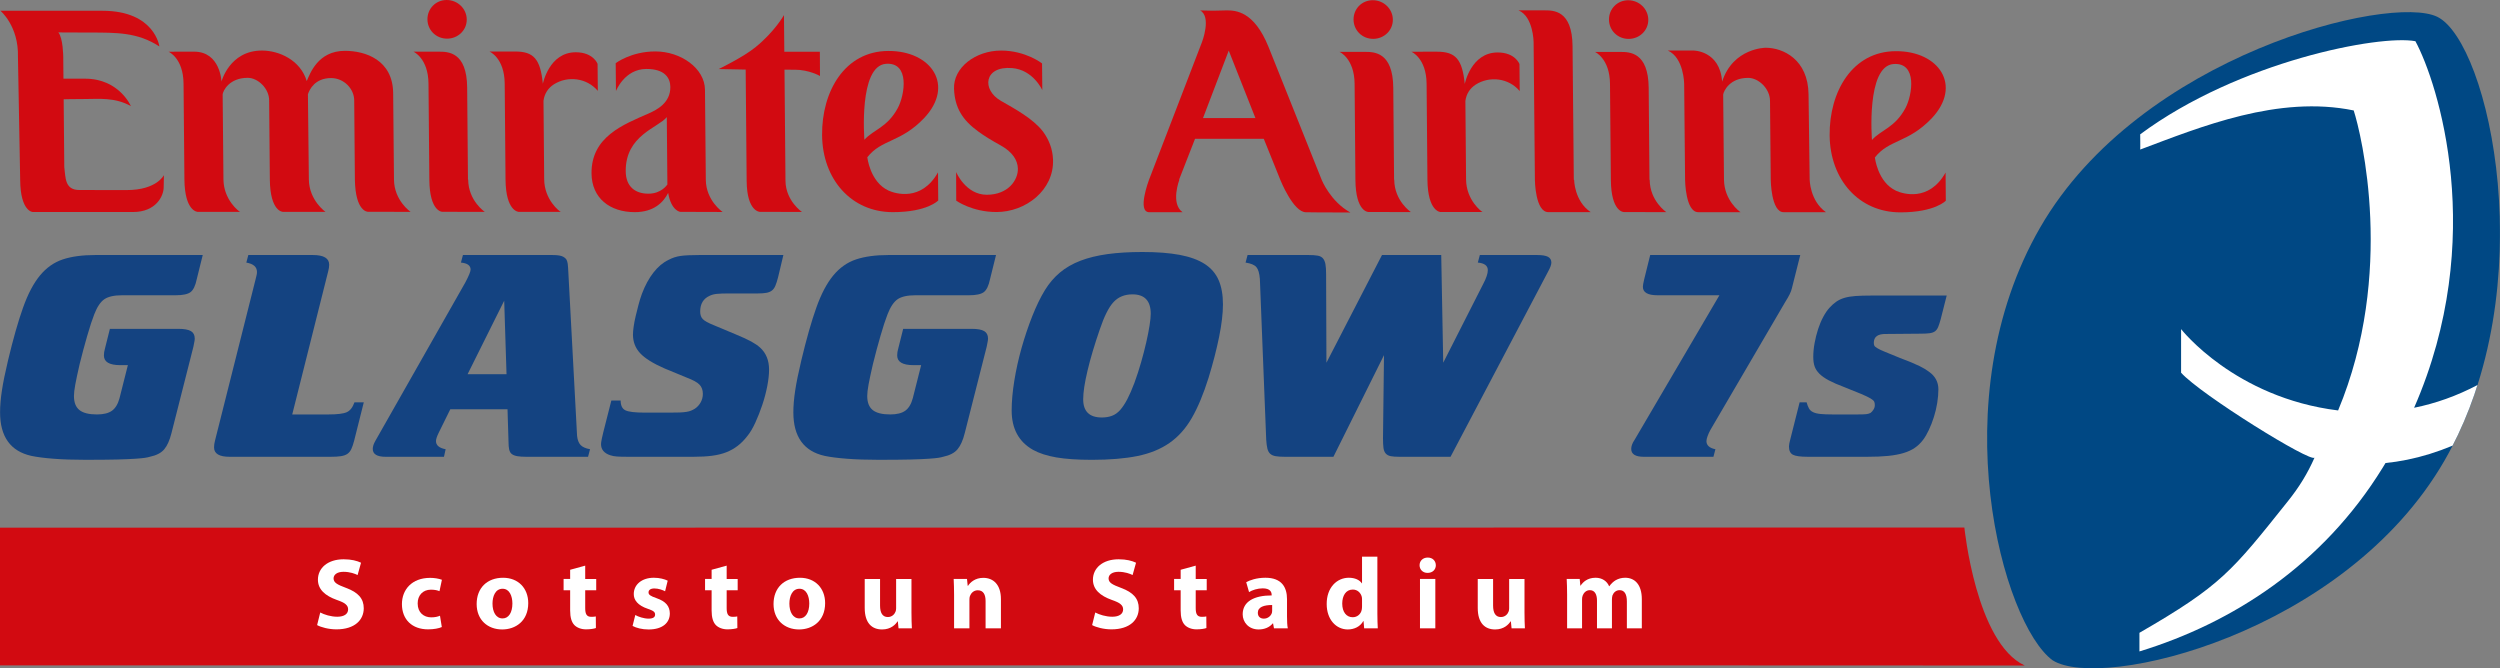 <?xml version="1.0" encoding="utf-8"?>
<!-- Generator: Adobe Illustrator 16.0.3, SVG Export Plug-In . SVG Version: 6.00 Build 0)  -->
<!DOCTYPE svg PUBLIC "-//W3C//DTD SVG 1.1//EN" "http://www.w3.org/Graphics/SVG/1.1/DTD/svg11.dtd">
<svg version="1.1" id="Layer_1" xmlns="http://www.w3.org/2000/svg" xmlns:xlink="http://www.w3.org/1999/xlink" x="0px" y="0px"
	 width="152.831px" height="40.856px" viewBox="0 0 152.831 40.856" enable-background="new 0 0 152.831 40.856"
	 xml:space="preserve">
<rect x="0" y="0" width="152.831" height="40.856" fill="#808080" stroke="none"/>
<g>
	<defs>
		<rect id="SVGID_1_" x="0.001" width="152.825" height="40.855"/>
	</defs>
	<clipPath id="SVGID_2_">
		<use xlink:href="#SVGID_1_"  overflow="visible"/>
	</clipPath>
	<path clip-path="url(#SVGID_2_)" fill="#D20A11" d="M123.78,40.686c0-0.013-123.78-0.01-123.78-0.01v-8.417l120.087-0.01
		C120.087,32.249,120.792,39.309,123.78,40.686"/>
	<path clip-path="url(#SVGID_2_)" fill="#004884" d="M149.431,28.168c-6.099,10.564-20.961,14.097-23.95,12.197
		c-3.044-2.224-6.856-15.899-0.758-26.462C130.82,3.341,146.126-0.383,149,1.029C152.181,2.593,155.528,17.605,149.431,28.168"/>
</g>
<g>
	<defs>
		<path id="SVGID_3_" d="M124.723,13.904c-6.099,10.562-2.286,24.238,0.757,26.461c0.494,0.315,1.312,0.48,2.36,0.49h0.205
			c5.379-0.049,16.359-3.979,21.385-12.686c2.387-4.133,3.326-8.947,3.396-13.371v-1.073C152.725,7.308,150.835,1.931,149,1.029
			c-0.387-0.19-0.998-0.287-1.782-0.287C142.175,0.742,130,4.762,124.723,13.904"/>
	</defs>
	<clipPath id="SVGID_4_">
		<use xlink:href="#SVGID_3_"  overflow="visible"/>
	</clipPath>
	<path clip-path="url(#SVGID_4_)" fill="#FFFFFF" d="M152.083,23.919c-0.22,0.586,0.022,2.261-0.68,2.631
		c-1.972,1.039-3.835,1.583-5.571,1.756l-0.175,0.288c-3.663,5.943-9.156,9.48-14.868,11.23v-1.139
		c5.004-2.888,5.651-3.757,9.072-8.04c0.704-0.88,1.208-1.706,1.635-2.675c-0.163,0.37-6.967-3.851-8.161-5.185c0,0,0-1.991,0-2.666
		c0,0,3.266,4.191,9.599,4.973c3.497-8.385,1.427-16.88,0.953-18.34c-4.612-0.946-9.331,0.995-13.052,2.391
		c0.014-0.006,0-0.931,0-0.931c6.038-4.475,14.659-6.104,16.824-5.693c1.372,2.533,4.448,12.065-0.079,22.409
		c1.289-0.26,2.601-0.715,3.915-1.411C151.767,23.375,152.083,23.919,152.083,23.919"/>
</g>
<g>
	<defs>
		<rect id="SVGID_5_" x="0.001" width="152.83" height="40.855"/>
	</defs>
	<clipPath id="SVGID_6_">
		<use xlink:href="#SVGID_5_"  overflow="visible"/>
	</clipPath>
	<path clip-path="url(#SVGID_6_)" fill="#FFFFFF" d="M19.577,37.443c0.247,0.13,0.642,0.259,1.043,0.259
		c0.432,0,0.661-0.179,0.661-0.45c0-0.26-0.198-0.408-0.698-0.58c-0.691-0.247-1.148-0.63-1.148-1.235
		c0-0.71,0.599-1.247,1.574-1.247c0.475,0,0.815,0.093,1.062,0.21l-0.21,0.753c-0.161-0.08-0.463-0.197-0.864-0.197
		c-0.408,0-0.605,0.191-0.605,0.401c0,0.265,0.228,0.383,0.771,0.586c0.735,0.272,1.074,0.654,1.074,1.241
		c0,0.697-0.53,1.29-1.672,1.29c-0.476,0-0.945-0.13-1.179-0.26L19.577,37.443z"/>
	<path clip-path="url(#SVGID_6_)" fill="#FFFFFF" d="M27.009,38.332c-0.167,0.08-0.482,0.142-0.84,0.142
		c-0.975,0-1.598-0.599-1.598-1.543c0-0.883,0.605-1.605,1.728-1.605c0.247,0,0.519,0.043,0.716,0.117l-0.148,0.698
		c-0.111-0.05-0.278-0.093-0.525-0.093c-0.494,0-0.814,0.352-0.808,0.846c0,0.549,0.37,0.846,0.827,0.846
		c0.222,0,0.395-0.038,0.537-0.099L27.009,38.332z"/>
	<path clip-path="url(#SVGID_6_)" fill="#FFFFFF" d="M32.293,36.869c0,1.105-0.784,1.611-1.592,1.611
		c-0.883,0-1.562-0.58-1.562-1.555c0-0.982,0.642-1.605,1.617-1.605C31.676,35.32,32.293,35.955,32.293,36.869 M30.108,36.899
		c0,0.518,0.216,0.907,0.617,0.907c0.371,0,0.599-0.364,0.599-0.913c0-0.445-0.173-0.901-0.599-0.901
		C30.281,35.993,30.108,36.456,30.108,36.899"/>
	<path clip-path="url(#SVGID_6_)" fill="#FFFFFF" d="M35.775,34.579v0.815h0.673v0.691h-0.673v1.093c0,0.364,0.092,0.53,0.37,0.53
		c0.13,0,0.192-0.006,0.278-0.024l0.006,0.71c-0.117,0.043-0.345,0.08-0.605,0.08c-0.302,0-0.555-0.105-0.709-0.26
		c-0.173-0.178-0.26-0.468-0.26-0.894v-1.235h-0.401v-0.691h0.401v-0.562L35.775,34.579z"/>
	<path clip-path="url(#SVGID_6_)" fill="#FFFFFF" d="M38.837,37.597c0.173,0.105,0.531,0.222,0.809,0.222
		c0.283,0,0.401-0.092,0.401-0.247c0-0.16-0.093-0.234-0.439-0.352c-0.629-0.209-0.87-0.549-0.864-0.907
		c0-0.568,0.482-0.994,1.229-0.994c0.352,0,0.66,0.087,0.845,0.179l-0.16,0.648c-0.136-0.074-0.401-0.173-0.655-0.173
		c-0.228,0-0.357,0.093-0.357,0.241c0,0.148,0.117,0.222,0.487,0.353c0.574,0.198,0.809,0.494,0.815,0.932
		c0,0.568-0.438,0.982-1.302,0.982c-0.395,0-0.747-0.093-0.976-0.216L38.837,37.597z"/>
	<path clip-path="url(#SVGID_6_)" fill="#FFFFFF" d="M44.423,34.579v0.815h0.673v0.691h-0.673v1.093c0,0.364,0.093,0.53,0.37,0.53
		c0.13,0,0.192-0.006,0.278-0.024l0.006,0.71c-0.117,0.043-0.345,0.08-0.605,0.08c-0.302,0-0.555-0.105-0.709-0.26
		c-0.173-0.178-0.26-0.468-0.26-0.894v-1.235h-0.401v-0.691h0.401v-0.562L44.423,34.579z"/>
	<path clip-path="url(#SVGID_6_)" fill="#FFFFFF" d="M50.442,36.869c0,1.105-0.784,1.611-1.593,1.611
		c-0.882,0-1.561-0.58-1.561-1.555c0-0.982,0.642-1.605,1.617-1.605C49.825,35.32,50.442,35.955,50.442,36.869 M48.257,36.899
		c0,0.518,0.216,0.907,0.617,0.907c0.371,0,0.599-0.364,0.599-0.913c0-0.445-0.173-0.901-0.599-0.901
		C48.43,35.993,48.257,36.456,48.257,36.899"/>
	<path clip-path="url(#SVGID_6_)" fill="#FFFFFF" d="M55.72,37.443c0,0.395,0.012,0.716,0.025,0.969H54.93l-0.043-0.426h-0.019
		c-0.117,0.185-0.401,0.494-0.944,0.494c-0.618,0-1.062-0.383-1.062-1.315v-1.771H53.8v1.623c0,0.438,0.142,0.704,0.476,0.704
		c0.259,0,0.413-0.179,0.469-0.327c0.024-0.056,0.037-0.124,0.037-0.204v-1.796h0.938V37.443z"/>
	<path clip-path="url(#SVGID_6_)" fill="#FFFFFF" d="M58.325,36.356c0-0.377-0.012-0.691-0.025-0.963h0.815l0.043,0.42h0.019
		c0.123-0.198,0.426-0.488,0.932-0.488c0.617,0,1.08,0.414,1.08,1.303v1.783h-0.938V36.74c0-0.389-0.136-0.655-0.476-0.655
		c-0.259,0-0.413,0.179-0.481,0.352c-0.025,0.062-0.031,0.148-0.031,0.235v1.74h-0.938V36.356z"/>
	<path clip-path="url(#SVGID_6_)" fill="#FFFFFF" d="M66.955,37.443c0.247,0.13,0.642,0.259,1.043,0.259
		c0.432,0,0.661-0.179,0.661-0.45c0-0.26-0.198-0.408-0.698-0.58c-0.691-0.247-1.148-0.63-1.148-1.235
		c0-0.71,0.599-1.247,1.574-1.247c0.475,0,0.815,0.093,1.062,0.21l-0.21,0.753c-0.161-0.08-0.463-0.197-0.864-0.197
		c-0.408,0-0.605,0.191-0.605,0.401c0,0.265,0.228,0.383,0.771,0.586c0.735,0.272,1.074,0.654,1.074,1.241
		c0,0.697-0.53,1.29-1.672,1.29c-0.476,0-0.945-0.13-1.179-0.26L66.955,37.443z"/>
	<path clip-path="url(#SVGID_6_)" fill="#FFFFFF" d="M73.097,34.579v0.815h0.673v0.691h-0.673v1.093c0,0.364,0.093,0.53,0.37,0.53
		c0.13,0,0.192-0.006,0.278-0.024l0.006,0.71c-0.117,0.043-0.345,0.08-0.605,0.08c-0.302,0-0.555-0.105-0.709-0.26
		c-0.173-0.178-0.26-0.468-0.26-0.894v-1.235h-0.401v-0.691h0.401v-0.562L73.097,34.579z"/>
	<path clip-path="url(#SVGID_6_)" fill="#FFFFFF" d="M78.678,37.683c0,0.284,0.012,0.562,0.049,0.729h-0.846l-0.055-0.303h-0.019
		c-0.197,0.241-0.506,0.371-0.864,0.371c-0.611,0-0.975-0.445-0.975-0.926c0-0.784,0.703-1.154,1.771-1.154v-0.038
		c0-0.166-0.086-0.395-0.549-0.395c-0.309,0-0.636,0.105-0.833,0.229l-0.173-0.605c0.21-0.117,0.623-0.272,1.173-0.272
		c1.006,0,1.321,0.593,1.321,1.309V37.683z M77.77,36.986c-0.494,0-0.876,0.117-0.876,0.475c0,0.241,0.16,0.358,0.37,0.358
		c0.228,0,0.426-0.154,0.488-0.345c0.012-0.05,0.018-0.105,0.018-0.161V36.986z"/>
	<path clip-path="url(#SVGID_6_)" fill="#FFFFFF" d="M84.202,34.029v3.481c0,0.34,0.013,0.698,0.025,0.902h-0.833l-0.037-0.439
		h-0.019c-0.185,0.334-0.555,0.507-0.944,0.507c-0.716,0-1.29-0.611-1.29-1.55c-0.006-1.018,0.629-1.611,1.351-1.611
		c0.377,0,0.661,0.136,0.797,0.34h0.012v-1.63H84.202z M83.264,36.671c0-0.049,0-0.117-0.012-0.173
		c-0.056-0.247-0.26-0.457-0.55-0.457c-0.432,0-0.648,0.383-0.648,0.858c0,0.513,0.253,0.834,0.642,0.834
		c0.272,0,0.494-0.186,0.549-0.451c0.013-0.068,0.019-0.142,0.019-0.216V36.671z"/>
	<path clip-path="url(#SVGID_6_)" fill="#FFFFFF" d="M87.776,34.554c0,0.259-0.191,0.469-0.506,0.469
		c-0.296,0-0.488-0.21-0.488-0.469c0-0.265,0.198-0.469,0.5-0.469C87.585,34.085,87.77,34.289,87.776,34.554 M86.807,35.393h0.938
		v3.018h-0.938V35.393z"/>
	<path clip-path="url(#SVGID_6_)" fill="#FFFFFF" d="M93.196,37.443c0,0.395,0.012,0.716,0.025,0.969h-0.815l-0.043-0.426h-0.019
		c-0.117,0.185-0.401,0.494-0.944,0.494c-0.617,0-1.062-0.383-1.062-1.315v-1.771h0.938v1.623c0,0.438,0.142,0.704,0.476,0.704
		c0.259,0,0.413-0.179,0.469-0.327c0.025-0.056,0.037-0.124,0.037-0.204v-1.796h0.938V37.443z"/>
	<path clip-path="url(#SVGID_6_)" fill="#FFFFFF" d="M95.801,36.356c0-0.377-0.012-0.691-0.025-0.963h0.796l0.038,0.407h0.018
		c0.13-0.197,0.401-0.481,0.914-0.481c0.395,0,0.697,0.204,0.827,0.518h0.012c0.117-0.16,0.247-0.283,0.395-0.37
		c0.167-0.092,0.352-0.148,0.574-0.148c0.58,0,1.019,0.407,1.019,1.315v1.777h-0.914v-1.641c0-0.439-0.142-0.692-0.444-0.692
		c-0.223,0-0.371,0.148-0.439,0.327c-0.018,0.068-0.03,0.161-0.03,0.241v1.765h-0.914v-1.697c0-0.377-0.136-0.636-0.438-0.636
		c-0.241,0-0.383,0.185-0.438,0.333c-0.031,0.075-0.037,0.161-0.037,0.241v1.759h-0.914V36.356z"/>
	<path clip-path="url(#SVGID_6_)" fill="#144381" d="M6.352,21.73c0-0.136,0.02-0.271,0.061-0.407l0.305-1.22h4.191
		c0.352,0,0.606,0.046,0.763,0.138c0.155,0.093,0.233,0.244,0.233,0.453c0,0.062-0.007,0.124-0.02,0.185
		c-0.014,0.063-0.034,0.167-0.061,0.315l-1.343,5.289c-0.108,0.431-0.254,0.758-0.437,0.979c-0.183,0.222-0.478,0.376-0.885,0.462
		c-0.081,0.025-0.183,0.046-0.305,0.065c-0.122,0.018-0.315,0.037-0.58,0.055c-0.264,0.019-0.637,0.034-1.118,0.047
		c-0.482,0.012-1.129,0.018-1.943,0.018c-0.732,0-1.377-0.022-1.933-0.065c-0.556-0.043-1.01-0.101-1.363-0.175
		c-1.275-0.284-1.912-1.172-1.912-2.663c0-0.395,0.037-0.839,0.112-1.332c0.074-0.493,0.2-1.109,0.376-1.849
		c0.312-1.307,0.617-2.379,0.916-3.218c0.298-0.838,0.644-1.495,1.037-1.969c0.393-0.475,0.858-0.802,1.394-0.98
		c0.535-0.178,1.196-0.268,1.983-0.268h6.571l-0.367,1.48c-0.081,0.394-0.206,0.656-0.376,0.786
		c-0.17,0.129-0.471,0.194-0.905,0.194H7.471c-0.488,0-0.851,0.08-1.088,0.24c-0.238,0.161-0.445,0.469-0.621,0.925
		c-0.122,0.308-0.264,0.743-0.427,1.304s-0.319,1.143-0.468,1.747c-0.122,0.531-0.21,0.943-0.264,1.239
		c-0.055,0.296-0.082,0.53-0.082,0.703c0,0.395,0.112,0.681,0.336,0.86c0.224,0.179,0.58,0.268,1.068,0.268
		c0.407,0,0.715-0.077,0.925-0.231c0.21-0.154,0.363-0.41,0.458-0.768l0.509-2.015H7.349C6.684,22.322,6.352,22.125,6.352,21.73"/>
	<path clip-path="url(#SVGID_6_)" fill="#144381" d="M17.865,25.336h2.217c0.543,0,0.916-0.046,1.119-0.139
		c0.204-0.092,0.359-0.292,0.468-0.601h0.57l-0.59,2.349c-0.055,0.21-0.112,0.379-0.173,0.508c-0.061,0.13-0.143,0.229-0.244,0.297
		c-0.102,0.067-0.234,0.114-0.397,0.138c-0.163,0.025-0.373,0.037-0.631,0.037h-6.163c-0.638,0-0.956-0.191-0.956-0.573
		c0-0.136,0.02-0.277,0.061-0.426l2.461-9.782c0.041-0.16,0.068-0.271,0.081-0.333c0.014-0.062,0.021-0.123,0.021-0.185
		c0-0.308-0.217-0.499-0.651-0.573l0.122-0.463h3.946c0.665,0,0.997,0.198,0.997,0.592c0,0.123-0.02,0.259-0.061,0.407
		L17.865,25.336z"/>
	<path clip-path="url(#SVGID_6_)" fill="#144381" d="M28.443,17.273c0.216-0.407,0.325-0.672,0.325-0.795
		c0-0.247-0.197-0.389-0.59-0.426l0.122-0.462h5.452c0.258,0,0.451,0.021,0.58,0.065c0.128,0.043,0.227,0.114,0.295,0.212
		c0.04,0.074,0.067,0.164,0.081,0.268c0.013,0.105,0.027,0.305,0.041,0.601l0.529,9.913c0.027,0.246,0.098,0.431,0.213,0.554
		c0.115,0.124,0.309,0.21,0.58,0.259l-0.122,0.463h-3.763c-0.231,0-0.417-0.013-0.56-0.037c-0.142-0.025-0.254-0.068-0.335-0.13
		c-0.082-0.061-0.136-0.154-0.163-0.277c-0.028-0.123-0.041-0.284-0.041-0.481l-0.061-1.979h-3.499l-0.712,1.443
		c-0.108,0.222-0.162,0.388-0.162,0.499c0,0.259,0.196,0.425,0.59,0.499l-0.102,0.463h-3.56c-0.529,0-0.793-0.161-0.793-0.481
		c0-0.148,0.054-0.315,0.162-0.5L28.443,17.273z M30.965,22.876l-0.142-4.494l-2.238,4.494H30.965z"/>
	<path clip-path="url(#SVGID_6_)" fill="#144381" d="M41.543,25.216c0.163-0.006,0.302-0.019,0.417-0.037
		c0.115-0.019,0.21-0.043,0.285-0.074c0.074-0.031,0.152-0.071,0.234-0.12c0.149-0.099,0.267-0.228,0.356-0.389
		c0.088-0.16,0.132-0.332,0.132-0.518c0-0.233-0.068-0.422-0.204-0.563c-0.135-0.142-0.4-0.287-0.793-0.435l-1.343-0.555
		c-0.705-0.308-1.203-0.619-1.495-0.934c-0.291-0.314-0.437-0.693-0.437-1.137c0-0.123,0.013-0.283,0.041-0.481
		c0.027-0.197,0.067-0.41,0.122-0.638c0.054-0.228,0.112-0.459,0.173-0.693c0.061-0.234,0.132-0.463,0.213-0.685
		c0.19-0.505,0.424-0.936,0.702-1.294c0.278-0.358,0.586-0.616,0.926-0.777c0.23-0.123,0.474-0.203,0.732-0.24
		c0.257-0.037,0.651-0.056,1.18-0.056h5.106l-0.326,1.369c-0.054,0.21-0.108,0.379-0.163,0.508c-0.054,0.13-0.125,0.229-0.213,0.296
		c-0.088,0.068-0.2,0.114-0.336,0.139c-0.135,0.025-0.305,0.037-0.508,0.037h-1.729c-0.367,0-0.634,0.009-0.804,0.028
		c-0.17,0.018-0.315,0.058-0.437,0.12c-0.38,0.173-0.57,0.493-0.57,0.962c0,0.197,0.054,0.351,0.163,0.462
		c0.108,0.111,0.332,0.234,0.671,0.37l1.323,0.554c0.42,0.173,0.742,0.321,0.966,0.444c0.224,0.124,0.403,0.247,0.539,0.37
		c0.366,0.333,0.549,0.783,0.549,1.35c0,0.296-0.038,0.635-0.112,1.017c-0.075,0.383-0.176,0.765-0.305,1.147
		c-0.129,0.382-0.271,0.743-0.427,1.082c-0.156,0.339-0.316,0.607-0.478,0.804c-0.19,0.247-0.39,0.45-0.6,0.61
		c-0.211,0.161-0.441,0.29-0.692,0.389c-0.251,0.099-0.539,0.169-0.865,0.213c-0.325,0.043-0.705,0.064-1.139,0.064h-4.027
		c-0.299,0-0.523-0.006-0.672-0.018c-0.149-0.013-0.278-0.037-0.386-0.074c-0.38-0.123-0.57-0.352-0.57-0.685
		c0-0.061,0.017-0.175,0.051-0.342c0.034-0.166,0.065-0.298,0.092-0.397l0.488-1.924h0.569c0,0.309,0.099,0.509,0.295,0.601
		c0.197,0.093,0.587,0.139,1.17,0.139h1.526C41.177,25.225,41.38,25.222,41.543,25.216"/>
	<path clip-path="url(#SVGID_6_)" fill="#144381" d="M54.847,21.73c0-0.136,0.02-0.271,0.061-0.407l0.305-1.22h4.191
		c0.352,0,0.606,0.046,0.762,0.138c0.156,0.093,0.234,0.244,0.234,0.453c0,0.062-0.007,0.124-0.02,0.185
		c-0.014,0.063-0.034,0.167-0.061,0.315l-1.343,5.289c-0.108,0.431-0.254,0.758-0.437,0.979c-0.183,0.222-0.478,0.376-0.885,0.462
		c-0.081,0.025-0.183,0.046-0.305,0.065c-0.122,0.018-0.315,0.037-0.58,0.055c-0.264,0.019-0.637,0.034-1.119,0.047
		c-0.481,0.012-1.128,0.018-1.942,0.018c-0.733,0-1.377-0.022-1.933-0.065c-0.556-0.043-1.01-0.101-1.363-0.175
		c-1.275-0.284-1.912-1.172-1.912-2.663c0-0.395,0.037-0.839,0.112-1.332c0.074-0.493,0.2-1.109,0.376-1.849
		c0.312-1.307,0.617-2.379,0.916-3.218c0.298-0.838,0.644-1.495,1.037-1.969c0.393-0.475,0.858-0.802,1.394-0.98
		c0.535-0.178,1.196-0.268,1.983-0.268h6.571l-0.367,1.48c-0.081,0.394-0.207,0.656-0.376,0.786
		c-0.17,0.129-0.471,0.194-0.905,0.194h-3.275c-0.488,0-0.851,0.08-1.089,0.24c-0.237,0.161-0.444,0.469-0.62,0.925
		c-0.122,0.308-0.264,0.743-0.427,1.304s-0.319,1.143-0.468,1.747c-0.122,0.531-0.211,0.943-0.265,1.239
		c-0.054,0.296-0.081,0.53-0.081,0.703c0,0.395,0.112,0.681,0.336,0.86c0.223,0.179,0.58,0.268,1.068,0.268
		c0.407,0,0.715-0.077,0.925-0.231c0.21-0.154,0.363-0.41,0.458-0.768l0.509-2.015h-0.468C55.179,22.322,54.847,22.125,54.847,21.73
		"/>
	<path clip-path="url(#SVGID_6_)" fill="#144381" d="M74.762,18.604c0,0.555-0.078,1.218-0.234,1.988
		c-0.156,0.771-0.37,1.6-0.641,2.488c-0.312,0.998-0.654,1.821-1.027,2.468c-0.373,0.648-0.831,1.159-1.373,1.535
		c-0.543,0.376-1.194,0.641-1.953,0.795c-0.76,0.154-1.688,0.232-2.787,0.232c-0.881,0-1.607-0.05-2.176-0.148
		c-0.57-0.099-1.045-0.253-1.424-0.463c-0.868-0.493-1.302-1.294-1.302-2.404c0-0.542,0.054-1.149,0.162-1.821
		c0.109-0.672,0.258-1.344,0.448-2.016c0.19-0.672,0.407-1.316,0.651-1.932c0.244-0.617,0.501-1.147,0.773-1.591
		c0.257-0.419,0.563-0.777,0.915-1.072c0.353-0.296,0.77-0.537,1.251-0.722c0.482-0.185,1.034-0.32,1.658-0.407
		c0.624-0.086,1.336-0.129,2.136-0.129c0.895,0,1.655,0.059,2.279,0.176c0.623,0.117,1.132,0.302,1.525,0.554
		c0.393,0.253,0.678,0.583,0.855,0.99C74.674,17.533,74.762,18.025,74.762,18.604 M69.229,17.995c-0.475,0-0.858,0.155-1.149,0.465
		c-0.292,0.309-0.573,0.867-0.845,1.672c-0.325,0.942-0.576,1.784-0.752,2.527c-0.177,0.744-0.265,1.326-0.265,1.748
		c0,0.743,0.38,1.115,1.139,1.115c0.231,0,0.438-0.034,0.621-0.103c0.183-0.068,0.349-0.185,0.498-0.352
		c0.149-0.168,0.295-0.388,0.438-0.66c0.142-0.273,0.288-0.608,0.437-1.004c0.149-0.409,0.285-0.827,0.407-1.254
		c0.122-0.428,0.227-0.833,0.315-1.218c0.088-0.384,0.156-0.731,0.204-1.04c0.047-0.31,0.071-0.545,0.071-0.707
		C70.348,18.391,69.975,17.995,69.229,17.995"/>
	<path clip-path="url(#SVGID_6_)" fill="#144381" d="M84.607,21.711l-3.092,6.214h-2.95c-0.244,0-0.437-0.013-0.579-0.037
		c-0.143-0.025-0.255-0.074-0.336-0.148c-0.082-0.074-0.139-0.182-0.173-0.324c-0.034-0.141-0.058-0.324-0.071-0.545l-0.387-9.82
		c-0.027-0.345-0.098-0.586-0.213-0.722c-0.116-0.135-0.336-0.227-0.661-0.277l0.122-0.462h3.722c0.231,0,0.417,0.012,0.56,0.037
		c0.142,0.025,0.25,0.08,0.325,0.166c0.075,0.087,0.125,0.204,0.153,0.352c0.027,0.148,0.041,0.351,0.041,0.61l0.02,5.418
		l3.397-6.583h3.621l0.122,6.583l2.441-4.808c0.19-0.357,0.285-0.641,0.285-0.85c0-0.272-0.204-0.426-0.611-0.463l0.123-0.462h3.498
		c0.312,0,0.536,0.037,0.672,0.111c0.135,0.074,0.203,0.191,0.203,0.351c0,0.124-0.061,0.296-0.183,0.518l-5.981,11.355h-3.112
		c-0.231,0-0.41-0.013-0.539-0.037c-0.129-0.025-0.231-0.077-0.305-0.158c-0.075-0.079-0.122-0.194-0.143-0.342
		c-0.02-0.148-0.03-0.345-0.03-0.591L84.607,21.711z"/>
	<path clip-path="url(#SVGID_6_)" fill="#144381" d="M105.112,18.05h-3.784c-0.597,0-0.895-0.173-0.895-0.518
		c0-0.037,0.007-0.095,0.02-0.176c0.014-0.08,0.034-0.175,0.061-0.286l0.367-1.48h9.174l-0.508,2.016
		c-0.028,0.124-0.075,0.253-0.143,0.388c-0.068,0.136-0.149,0.278-0.244,0.426l-4.597,7.859c-0.068,0.124-0.126,0.25-0.173,0.379
		c-0.048,0.13-0.071,0.232-0.071,0.306c0,0.258,0.183,0.425,0.549,0.499l-0.122,0.462h-4.252c-0.515,0-0.773-0.16-0.773-0.481
		c0-0.172,0.068-0.357,0.204-0.554L105.112,18.05z"/>
	<path clip-path="url(#SVGID_6_)" fill="#144381" d="M115.304,20.417c-0.502-0.012-0.753,0.166-0.753,0.536
		c0,0.074,0.011,0.133,0.031,0.176s0.081,0.096,0.183,0.157c0.102,0.062,0.257,0.136,0.468,0.222c0.21,0.086,0.512,0.21,0.905,0.37
		c0.298,0.111,0.542,0.206,0.732,0.287c0.19,0.08,0.353,0.154,0.489,0.221c0.135,0.068,0.244,0.127,0.325,0.176
		c0.082,0.05,0.163,0.105,0.244,0.167c0.38,0.271,0.57,0.628,0.57,1.072c0,0.259-0.024,0.536-0.071,0.832
		c-0.048,0.296-0.116,0.583-0.204,0.86c-0.088,0.278-0.19,0.54-0.305,0.786c-0.115,0.247-0.234,0.45-0.356,0.611
		c-0.149,0.197-0.319,0.36-0.509,0.49c-0.19,0.129-0.417,0.234-0.681,0.314s-0.577,0.139-0.936,0.176s-0.79,0.055-1.292,0.055h-3.62
		c-0.462,0-0.77-0.043-0.926-0.129c-0.156-0.086-0.234-0.253-0.234-0.5c0-0.098,0.027-0.246,0.082-0.443l0.569-2.257h0.427
		c0.041,0.148,0.088,0.272,0.143,0.37c0.054,0.099,0.139,0.176,0.254,0.231c0.115,0.056,0.268,0.093,0.458,0.111
		c0.189,0.019,0.427,0.028,0.712,0.028h1.586c0.231,0,0.397-0.006,0.499-0.018c0.101-0.013,0.186-0.037,0.254-0.074
		c0.068-0.05,0.129-0.117,0.183-0.204c0.054-0.086,0.081-0.178,0.081-0.277c0-0.086-0.013-0.157-0.04-0.213
		c-0.028-0.055-0.102-0.12-0.224-0.194c-0.122-0.074-0.309-0.163-0.559-0.268c-0.252-0.104-0.594-0.243-1.028-0.416
		c-0.393-0.147-0.712-0.287-0.956-0.416c-0.244-0.13-0.437-0.265-0.58-0.407c-0.142-0.142-0.24-0.293-0.295-0.453
		c-0.054-0.16-0.081-0.352-0.081-0.574c0-0.271,0.027-0.554,0.081-0.85c0.055-0.296,0.126-0.58,0.214-0.851s0.193-0.521,0.315-0.749
		s0.251-0.416,0.387-0.564c0.135-0.148,0.274-0.271,0.417-0.37c0.142-0.098,0.308-0.175,0.498-0.231
		c0.19-0.055,0.414-0.092,0.671-0.111c0.258-0.018,0.577-0.028,0.957-0.028h4.617l-0.366,1.443
		c-0.054,0.197-0.105,0.354-0.152,0.471c-0.048,0.118-0.112,0.207-0.194,0.269c-0.081,0.061-0.193,0.101-0.335,0.12
		c-0.143,0.018-0.323,0.028-0.539,0.028L115.304,20.417z"/>
	<path clip-path="url(#SVGID_6_)" fill="#D20A11" d="M79.833,12.975c-0.768,0-1.554-1.957-1.554-1.957l-1.021-2.533
		c-1.017,0-3.453,0-4.202-0.001l-0.974,2.494h0.019c0,0-0.562,1.458,0.192,1.995h-2.034c-0.768,0-0.019-1.976-0.019-1.976
		l3.24-8.422c0,0,0.6-1.554-0.114-1.938l0.807,0.017l0.818-0.019c0.538,0,1.67,0.038,2.554,2.226l3.262,8.154
		c0,0,0.53,1.305,1.745,1.976C80.71,12.99,79.833,12.975,79.833,12.975 M75.116,3.093l-1.573,4.124l3.204,0.001L75.116,3.093z"/>
	<path clip-path="url(#SVGID_6_)" fill="#D20A11" d="M94.656,12.969c-0.805,0-0.824-1.957-0.824-1.957v-0.019l-0.079-8.422
		c0,0-0.015-1.555-0.921-1.938h1.574c0.556,0,1.708-0.019,1.728,2.188l0.077,8.172l0.019,0.001c0,0,0.012,1.304,1.016,1.976
		C96,12.969,94.656,12.969,94.656,12.969"/>
	<path clip-path="url(#SVGID_6_)" fill="#D20A11" d="M109.037,12.972c-0.768,0-0.787-1.976-0.787-1.976l-0.045-4.835
		c-0.007-0.748-0.704-1.401-1.337-1.4c-1.113-0.001-1.489,0.785-1.526,1.016l0.049,5.198c0.012,1.267,0.94,1.957,1.017,1.997
		l-2.591-0.001c-0.786-0.001-0.804-1.976-0.804-1.976l-0.056-5.871c0,0-0.014-1.592-0.998-2.034h1.574c0,0,1.611,0.001,1.745,1.901
		c0.671-2.073,2.666-2.072,2.666-2.072c1.055,0,2.596,0.71,2.617,2.859l0.068,5.199c0,0,0.012,1.304,0.997,1.995H109.037z"/>
	<path clip-path="url(#SVGID_6_)" fill="#D20A11" d="M7.744,11.62c-0.296,0-2.574-0.003-2.889-0.004
		c-0.904,0.001-0.84-0.759-0.925-1.393L3.892,6.069c0,0,0.633-0.015,1.329-0.016c0.802,0.001,1.804-0.117,2.781,0.434
		c0,0-0.716-1.677-2.798-1.677L3.879,4.809c0,0-0.002-0.238-0.008-0.818L3.867,3.477c0,0-0.011-1.164-0.301-1.495
		c0,0,1.771,0.007,1.896,0.008c1.656,0.003,2.939-0.024,4.281,0.85c0,0-0.275-2.181-3.484-2.182c-1.821,0-5.975-0.001-6.235-0.001
		c0,0,1.122,0.93,1.073,2.814l0.137,7.547c0.018,1.91,0.761,1.942,0.761,1.942c0.075,0,0.455,0,2.136,0c0.28,0,0.614,0,0.969,0.001
		c0.899,0,2.08,0,3.037,0c1.398,0,1.874-0.979,1.869-1.528l0.014-0.728C10.021,10.705,9.585,11.62,7.744,11.62"/>
	<path clip-path="url(#SVGID_6_)" fill="#D20A11" d="M24.085,10.98l-0.05-5.279c-0.019-2.047-1.708-2.593-2.95-2.593
		c-1.644,0-2.129,1.383-2.333,1.849C18.368,3.676,17.07,3.09,16.011,3.09c-1.98,0-2.471,1.897-2.471,1.897s-0.065-1.829-1.672-1.829
		l-1.567,0.003c0,0,0.905,0.374,0.92,1.955l0.053,5.861c0.019,1.954,0.804,1.973,0.804,1.973l2.6,0.001
		c-0.068-0.019-1.006-0.725-1.018-1.988l-0.049-5.198c0.03-0.234,0.415-1.008,1.537-1.008c0.615,0.001,1.311,0.648,1.306,1.392
		l0.042,4.828c0.019,1.969,0.794,1.973,0.794,1.973l2.609,0.001c0,0-1.006-0.698-1.018-1.991l-0.057-5.198
		c0.094-0.293,0.433-0.99,1.419-0.99c0.77,0,1.422,0.65,1.411,1.395c0,0,0.035,4.407,0.041,4.817
		c0.032,1.979,0.795,1.962,0.795,1.962c1.359,0.001,2.61,0.006,2.61,0.006S24.097,12.265,24.085,10.98"/>
	<path clip-path="url(#SVGID_6_)" fill="#D20A11" d="M36.531,3.903c0,0-0.258-0.707-1.335-0.708c-1.631,0-2.01,1.928-2.01,1.928
		c-0.15-1.521-0.563-1.974-1.692-1.974h-1.574c0,0,0.919,0.379,0.933,1.956l0.051,5.872c0.018,1.955,0.8,1.973,0.8,1.973h2.576
		c-0.067-0.017-1.002-0.725-1.013-1.99l-0.042-4.8c0.059-0.439,0.282-0.774,0.627-0.999c0.848-0.541,2.019-0.407,2.694,0.395
		C36.546,5.556,36.537,4.528,36.531,3.903"/>
	<path clip-path="url(#SVGID_6_)" fill="#D20A11" d="M48.585,4.261c0.882,0.001,1.543,0.385,1.543,0.385l-0.008-1.483h-2.173
		l-0.021-2.242c0,0-0.553,0.995-1.72,1.947c-0.73,0.608-2.271,1.353-2.271,1.353l1.65,0.032l0.06,6.81
		c0.018,1.889,0.81,1.888,0.81,1.888c1.422,0.001,2.572,0.006,2.572,0.006s-0.998-0.674-1.009-1.911l-0.06-6.787
		C48.629,4.261,48.16,4.262,48.585,4.261"/>
	<path clip-path="url(#SVGID_6_)" fill="#D20A11" d="M56.49,7.224c-1.444,1.511-2.591,1.272-3.468,2.388
		c0,0,0.157,1.506,1.296,2.039c0.397,0.182,2.006,0.696,3.025-1.115l0.013,1.72c0,0-0.66,0.713-2.779,0.713
		c-2.528-0.001-4.296-1.999-4.321-4.706c-0.025-2.664,1.378-5.137,4.044-5.148C56.937,3.099,58.386,5.219,56.49,7.224 M54.889,6.596
		c0.423-0.796,0.743-2.806-0.728-2.695c-1.685,0.126-1.318,4.642-1.318,4.642C53.396,7.924,54.242,7.8,54.889,6.596"/>
	<path clip-path="url(#SVGID_6_)" fill="#D20A11" d="M28.62,10.978c0.012,1.301,1.019,1.975,1.019,1.975s-1.238-0.005-2.6-0.005
		c0,0-0.774,0.008-0.792-1.954v-0.009l-0.052-5.881c-0.015-1.547-0.918-1.945-0.918-1.945h1.551c0.553,0.001,1.711,0.001,1.731,2.19
		l0.049,5.62L28.62,10.978z"/>
	<path clip-path="url(#SVGID_6_)" fill="#D20A11" d="M27.329,2.363c0.67,0,1.211-0.519,1.204-1.175C28.527,0.532,27.977,0,27.307,0
		s-1.183,0.532-1.176,1.188C26.137,1.844,26.659,2.362,27.329,2.363"/>
	<path clip-path="url(#SVGID_6_)" fill="#D20A11" d="M62.225,10.296c0.026,0.694-0.583,1.61-1.9,1.61
		c-1.294,0-1.875-1.389-1.875-1.389l0.007,1.751c0,0,0.963,0.694,2.461,0.694h-0.001c1.783,0.001,3.528-1.337,3.457-3.207
		c-0.025-0.664-0.257-1.228-0.614-1.714c-0.612-0.792-1.708-1.38-2.577-1.879c-1.179-0.679-1.035-2.139,0.688-2
		c1.29,0.103,1.848,1.346,1.848,1.346l-0.016-1.631c0,0-1.001-0.785-2.5-0.786c-1.557,0-2.932,1.03-2.881,2.34
		c0.045,1.159,0.524,1.915,1.482,2.607c0.38,0.281,0.832,0.554,1.354,0.842C61.923,9.299,62.207,9.815,62.225,10.296"/>
	<path clip-path="url(#SVGID_6_)" fill="#D20A11" d="M39.638,11.84c-0.817,0-1.377-0.439-1.386-1.367
		c-0.021-2.206,1.98-2.659,2.511-3.313l0.036,4.119C40.781,11.294,40.442,11.841,39.638,11.84 M40.98,5.317
		c0.009,0.959-0.801,1.387-1.328,1.62c-1.54,0.676-3.512,1.42-3.491,3.666c0.014,1.503,1.112,2.365,2.643,2.366
		c1.173,0,1.757-0.606,2.042-1.177c0.189,1.108,0.74,1.159,0.74,1.159c1.353,0,2.591,0.008,2.591,0.008s-1.017-0.686-1.029-1.971
		v-0.004l-0.051-5.496c-0.013-1.32-1.483-2.344-3.033-2.344c-1.49,0-2.425,0.718-2.425,0.718c0.004,0.442,0.016,1.705,0.016,1.705
		s0.519-1.353,1.867-1.352C40.64,4.215,40.975,4.764,40.98,5.317"/>
	<path clip-path="url(#SVGID_6_)" fill="#D20A11" d="M118.086,7.237c-1.446,1.511-2.592,1.273-3.469,2.387
		c0,0,0.157,1.507,1.296,2.039c0.397,0.182,2.006,0.697,3.025-1.114l0.014,1.721c0,0-0.662,0.712-2.781,0.712
		c-2.527-0.001-4.295-1.999-4.321-4.705c-0.025-2.665,1.378-5.139,4.045-5.149C118.532,3.112,119.981,5.231,118.086,7.237
		 M116.484,6.609c0.424-0.796,0.743-2.806-0.728-2.695c-1.685,0.126-1.318,4.642-1.318,4.642
		C114.991,7.938,115.838,7.813,116.484,6.609"/>
	<path clip-path="url(#SVGID_6_)" fill="#D20A11" d="M85.233,10.99c0.012,1.301,1.02,1.975,1.02,1.975s-1.238-0.005-2.6-0.006
		c0,0-0.774,0.009-0.793-1.952v-0.01L82.81,5.116c-0.015-1.547-0.919-1.944-0.919-1.944l1.551-0.001
		c0.554,0.001,1.711,0.001,1.732,2.19l0.049,5.62L85.233,10.99z"/>
	<path clip-path="url(#SVGID_6_)" fill="#D20A11" d="M83.944,2.375c0.67,0,1.21-0.519,1.204-1.175
		c-0.006-0.656-0.556-1.188-1.226-1.187c-0.671-0.001-1.182,0.53-1.176,1.187C82.752,1.856,83.274,2.375,83.944,2.375"/>
	<path clip-path="url(#SVGID_6_)" fill="#D20A11" d="M100.849,10.993c0.012,1.301,1.02,1.976,1.02,1.976s-1.238-0.006-2.601-0.006
		c0,0-0.773,0.008-0.792-1.953v-0.009L98.423,5.12c-0.014-1.547-0.918-1.946-0.918-1.946l1.552,0.001c0.553,0,1.711,0,1.731,2.19
		l0.048,5.62L100.849,10.993z"/>
	<path clip-path="url(#SVGID_6_)" fill="#D20A11" d="M99.56,2.378c0.669,0,1.21-0.519,1.204-1.174
		c-0.006-0.657-0.557-1.189-1.227-1.189s-1.182,0.532-1.176,1.188C98.367,1.859,98.89,2.378,99.56,2.378"/>
	<path clip-path="url(#SVGID_6_)" fill="#D20A11" d="M92.889,3.915c0,0-0.258-0.708-1.335-0.708c-1.631,0-2.01,1.928-2.01,1.928
		c-0.151-1.522-0.563-1.974-1.692-1.975l-1.574,0.001c0,0,0.918,0.379,0.933,1.956l0.051,5.872c0.019,1.955,0.8,1.973,0.8,1.973
		h2.575c-0.066-0.017-1.001-0.725-1.013-1.99l-0.042-4.8c0.059-0.44,0.283-0.774,0.628-0.999c0.847-0.541,2.019-0.408,2.694,0.394
		C92.904,5.567,92.895,4.539,92.889,3.915"/>
</g>
</svg>
